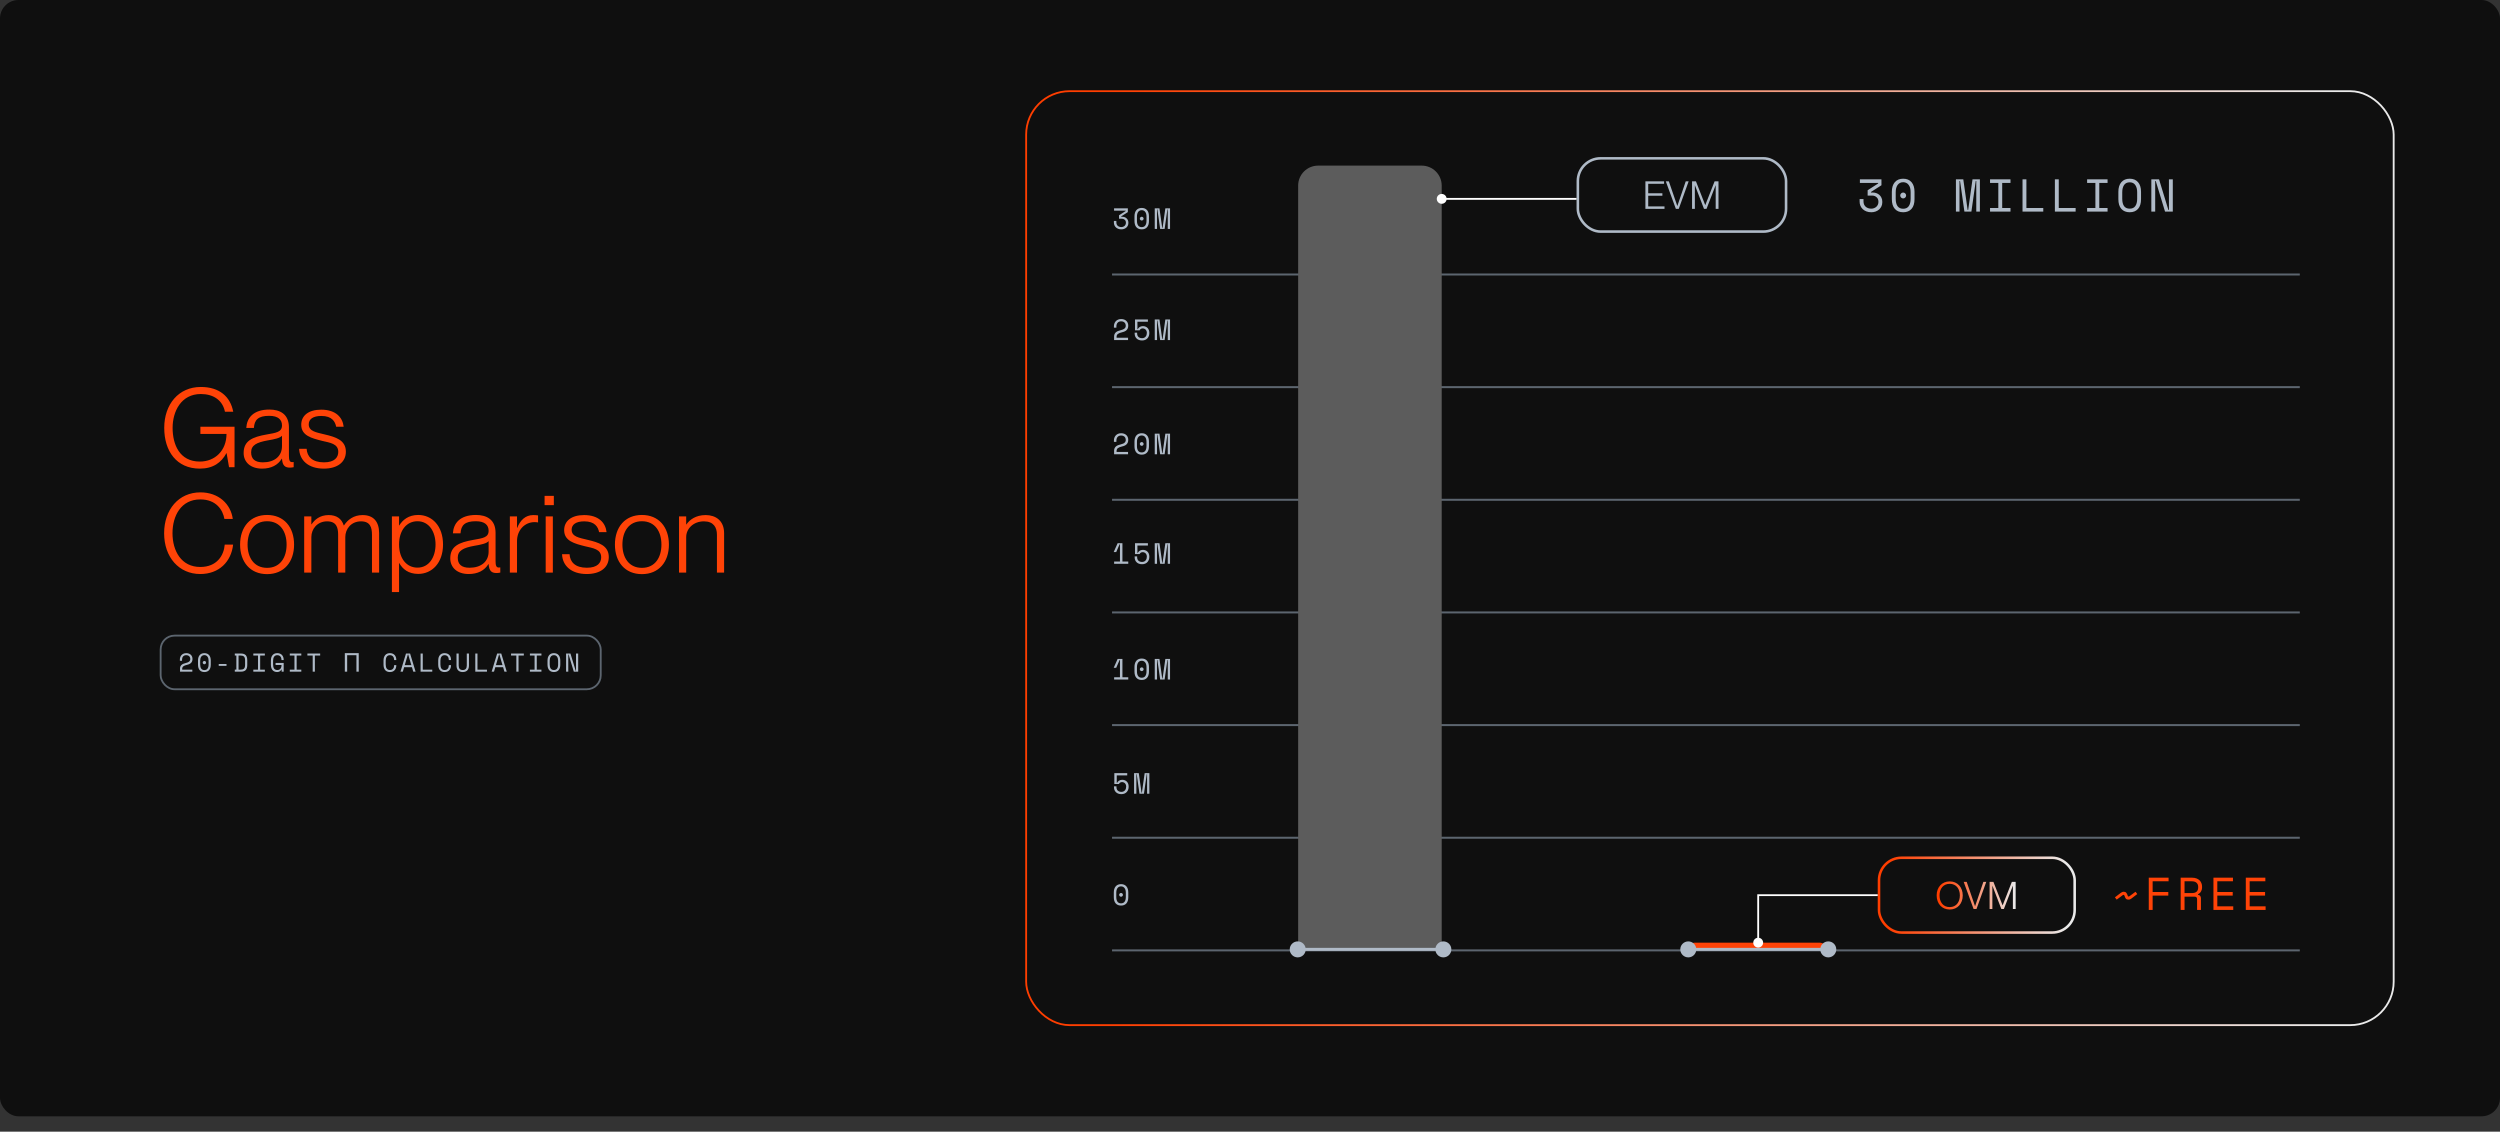 <svg width="1352" height="612" viewBox="0 0 1352 612" fill="none" xmlns="http://www.w3.org/2000/svg">
  <rect x="0" y="0" width="1352" height="612" fill="#333333" stroke="none"/>
  <rect width="1352" height="603.702" rx="10" fill="#0F0F0F" />
  <path
    d="M108.068 253.432C95.553 253.432 88.819 244.076 88.819 231.382C88.819 218.747 96.507 209.271 108.605 209.271C118.796 209.271 124.636 214.635 126.126 222.68H121.656C120.405 216.482 115.458 213.085 108.605 213.085C97.937 213.085 93.348 222.502 93.348 231.382C93.348 240.321 97.043 249.618 108.068 249.618C116.352 249.618 122.491 243.599 122.491 234.659H108.366V230.786H126.841V252.658H123.862L122.55 245.089H122.431C119.749 250.095 115.339 253.432 108.068 253.432ZM141.712 253.432C135.633 253.432 131.759 250.035 131.759 244.97C131.759 238.414 136.408 236.328 144.274 234.957C149.281 234.063 152.499 233.706 152.499 230.07C152.499 226.971 150.473 224.885 145.586 224.885C139.686 224.885 137.6 226.971 137.302 231.441H133.189C133.487 226.077 136.884 221.488 145.705 221.488C151.307 221.488 156.253 223.872 156.253 231.143V246.34C156.253 248.784 156.611 249.916 157.982 249.916C158.22 249.916 158.459 249.916 158.816 249.857V252.658C158.161 252.777 157.505 252.896 156.79 252.896C154.227 252.896 152.737 251.883 152.499 248.069H152.38C150.294 251.525 146.658 253.432 141.712 253.432ZM142.189 250.035C148.387 250.035 152.499 246.758 152.499 241.275V235.613C151.605 236.864 148.387 237.58 144.751 238.176C138.851 239.248 135.812 240.738 135.812 244.612C135.812 248.128 137.778 250.035 142.189 250.035ZM175.128 253.432C166.605 253.432 161.957 248.784 161.778 242.705H165.83C166.069 246.877 168.81 250.035 175.187 250.035C180.968 250.035 182.935 247.354 182.935 244.374C182.935 239.904 178.405 239.427 174.174 238.414C168.572 236.984 162.91 235.613 162.91 229.713C162.91 224.766 166.844 221.548 173.697 221.548C181.624 221.548 185.319 225.779 185.855 230.786H181.802C181.266 228.104 179.657 224.945 173.757 224.945C169.406 224.945 166.963 226.614 166.963 229.474C166.963 233.289 171.075 233.825 175.664 234.957C181.385 236.328 187.047 237.937 187.047 244.255C187.047 249.797 182.637 253.432 175.128 253.432ZM108.307 310.432C96.745 310.432 88.759 301.314 88.759 288.382C88.759 275.509 96.685 266.271 108.366 266.271C118.319 266.271 124.815 272.648 125.888 280.634H121.358C120.524 275.866 117.008 270.085 108.307 270.085C97.996 270.085 93.288 278.846 93.288 288.382C93.288 297.917 98.056 306.618 108.307 306.618C117.306 306.618 121.06 300.42 121.537 294.52H126.067C125.053 303.817 118.438 310.432 108.307 310.432ZM144.438 310.492C135.32 310.492 129.837 303.936 129.837 294.52C129.837 285.044 135.32 278.488 144.438 278.488C153.557 278.488 159.04 285.044 159.04 294.52C159.04 303.936 153.557 310.492 144.438 310.492ZM144.438 307.095C151.53 307.095 154.987 301.493 154.987 294.52C154.987 287.488 151.53 281.885 144.438 281.885C137.346 281.885 133.89 287.488 133.89 294.52C133.89 301.493 137.346 307.095 144.438 307.095ZM196.092 278.548C201.873 278.548 205.031 282.005 205.031 288.322V309.658H201.158V289.156C201.158 285.342 200.264 281.945 195.257 281.945C189.894 281.945 186.735 286.057 186.735 290.467V309.658H182.861V289.156C182.861 285.342 181.967 281.945 176.902 281.945C171.597 281.945 168.379 286.057 168.379 290.467V309.658H164.505V279.263H168.379V283.554H168.498C170.107 281.111 172.968 278.548 177.736 278.548C182.027 278.548 184.768 280.515 185.901 284.15H186.02C187.987 281.111 191.264 278.548 196.092 278.548ZM226.182 278.488C233.632 278.488 239.592 284.448 239.592 294.46C239.592 304.413 233.632 310.373 226.182 310.373C220.878 310.373 217.719 307.751 215.932 304.532H215.812V320.206H211.939V279.263H215.812V284.15H215.932C217.719 281.23 220.878 278.488 226.182 278.488ZM225.765 306.976C232.082 306.976 235.539 301.255 235.539 294.46C235.539 287.607 232.082 281.885 225.765 281.885C219.925 281.885 215.812 286.772 215.812 294.46C215.812 302.089 219.925 306.976 225.765 306.976ZM253.456 310.432C247.377 310.432 243.504 307.035 243.504 301.97C243.504 295.414 248.152 293.328 256.019 291.957C261.025 291.063 264.243 290.706 264.243 287.07C264.243 283.971 262.217 281.885 257.33 281.885C251.43 281.885 249.344 283.971 249.046 288.441H244.934C245.232 283.077 248.629 278.488 257.449 278.488C263.051 278.488 267.998 280.872 267.998 288.143V303.34C267.998 305.784 268.356 306.916 269.726 306.916C269.965 306.916 270.203 306.916 270.561 306.857V309.658C269.905 309.777 269.25 309.896 268.534 309.896C265.972 309.896 264.482 308.883 264.243 305.069H264.124C262.038 308.525 258.403 310.432 253.456 310.432ZM253.933 307.035C260.131 307.035 264.243 303.758 264.243 298.275V292.613C263.349 293.864 260.131 294.58 256.496 295.176C250.596 296.248 247.556 297.738 247.556 301.612C247.556 305.128 249.523 307.035 253.933 307.035ZM288.361 278.548C289.433 278.548 290.268 278.608 290.983 278.727V282.541C290.387 282.422 289.731 282.362 289.135 282.362C283.652 282.362 279.6 286.772 279.6 292.673V309.658H275.726V279.263H279.6V285.461H279.719C281.269 281.468 284.07 278.548 288.361 278.548ZM299.517 273.184H294.511V268.178H299.517V273.184ZM298.981 309.658H295.107V279.263H298.981V309.658ZM317.311 310.432C308.788 310.432 304.14 305.784 303.961 299.705H308.014C308.252 303.877 310.994 307.035 317.37 307.035C323.151 307.035 325.118 304.354 325.118 301.374C325.118 296.904 320.589 296.427 316.357 295.414C310.755 293.984 305.093 292.613 305.093 286.713C305.093 281.766 309.027 278.548 315.881 278.548C323.807 278.548 327.502 282.779 328.038 287.786H323.986C323.449 285.104 321.84 281.945 315.94 281.945C311.59 281.945 309.146 283.614 309.146 286.474C309.146 290.289 313.258 290.825 317.847 291.957C323.569 293.328 329.23 294.937 329.23 301.255C329.23 306.797 324.82 310.432 317.311 310.432ZM347.15 310.492C338.032 310.492 332.549 303.936 332.549 294.52C332.549 285.044 338.032 278.488 347.15 278.488C356.268 278.488 361.751 285.044 361.751 294.52C361.751 303.936 356.268 310.492 347.15 310.492ZM347.15 307.095C354.242 307.095 357.699 301.493 357.699 294.52C357.699 287.488 354.242 281.885 347.15 281.885C340.058 281.885 336.601 287.488 336.601 294.52C336.601 301.493 340.058 307.095 347.15 307.095ZM381.639 278.548C387.063 278.548 391.592 281.587 391.592 288.322V309.658H387.718V289.156C387.718 285.283 385.93 281.945 380.686 281.945C374.905 281.945 371.091 285.998 371.091 290.467V309.658H367.217V279.263H371.091V283.614H371.21C372.938 281.111 376.216 278.548 381.639 278.548Z"
    fill="#FF4307" />
  <rect x="86.875" y="343.747" width="238" height="29" rx="7.5" stroke="#5C656F" />
  <path
    d="M104.013 362.152V363.247H97.358V361.562C97.358 361.113 97.433 360.725 97.582 360.397C97.732 360.06 97.943 359.775 98.214 359.541C98.495 359.297 98.832 359.096 99.225 358.937C99.618 358.778 100.063 358.642 100.559 358.53C101.392 358.342 101.991 358.076 102.356 357.729C102.73 357.383 102.918 356.957 102.918 356.452V356.367C102.918 356.115 102.876 355.867 102.791 355.623C102.707 355.38 102.576 355.16 102.398 354.963C102.22 354.767 101.991 354.612 101.71 354.5C101.439 354.378 101.111 354.318 100.727 354.318C100.007 354.318 99.445 354.538 99.043 354.978C98.65 355.417 98.453 356.002 98.453 356.733V357.35H97.274V356.648C97.274 356.199 97.348 355.768 97.498 355.357C97.648 354.945 97.868 354.58 98.158 354.261C98.448 353.943 98.809 353.691 99.239 353.503C99.67 353.316 100.166 353.223 100.727 353.223C101.298 353.223 101.794 353.311 102.216 353.489C102.637 353.658 102.988 353.887 103.269 354.177C103.549 354.458 103.755 354.781 103.886 355.146C104.027 355.502 104.097 355.867 104.097 356.241V356.494C104.097 357.243 103.863 357.884 103.395 358.417C102.927 358.941 102.178 359.316 101.149 359.541C100.25 359.737 99.59 359.999 99.169 360.327C98.748 360.645 98.537 361.113 98.537 361.731V362.152H104.013ZM107.078 357.238C107.078 355.965 107.382 354.978 107.99 354.276C108.599 353.574 109.446 353.223 110.532 353.223C111.617 353.223 112.464 353.574 113.073 354.276C113.681 354.978 113.985 355.965 113.985 357.238V359.428C113.985 360.739 113.681 361.735 113.073 362.419C112.464 363.102 111.617 363.444 110.532 363.444C109.446 363.444 108.599 363.102 107.99 362.419C107.382 361.735 107.078 360.739 107.078 359.428V357.238ZM110.532 362.377C111.29 362.377 111.856 362.115 112.23 361.59C112.614 361.057 112.806 360.308 112.806 359.344V357.322C112.806 356.873 112.759 356.466 112.666 356.101C112.572 355.726 112.427 355.408 112.23 355.146C112.043 354.875 111.805 354.664 111.514 354.514C111.234 354.364 110.906 354.29 110.532 354.29C110.148 354.29 109.816 354.364 109.535 354.514C109.254 354.664 109.015 354.875 108.819 355.146C108.632 355.408 108.491 355.726 108.398 356.101C108.304 356.466 108.257 356.873 108.257 357.322V359.344C108.257 360.308 108.444 361.057 108.819 361.59C109.202 362.115 109.773 362.377 110.532 362.377ZM109.633 358.333C109.633 358.09 109.722 357.879 109.9 357.701C110.078 357.523 110.288 357.435 110.532 357.435C110.775 357.435 110.986 357.523 111.163 357.701C111.341 357.879 111.43 358.09 111.43 358.333C111.43 358.576 111.341 358.787 111.163 358.965C110.986 359.143 110.775 359.232 110.532 359.232C110.288 359.232 110.078 359.143 109.9 358.965C109.722 358.787 109.633 358.576 109.633 358.333ZM118.286 359.091H122.498V360.102H118.286V359.091ZM126.981 353.419H130.21C131.427 353.419 132.316 353.709 132.878 354.29C133.439 354.87 133.72 355.797 133.72 357.069V359.597C133.72 360.87 133.439 361.796 132.878 362.377C132.316 362.957 131.427 363.247 130.21 363.247H126.981V362.138H127.823V354.514H126.981V353.419ZM130.042 362.152C130.472 362.152 130.842 362.11 131.151 362.026C131.469 361.941 131.731 361.801 131.937 361.604C132.143 361.398 132.293 361.127 132.386 360.79C132.489 360.453 132.541 360.027 132.541 359.512V357.154C132.541 356.639 132.489 356.213 132.386 355.876C132.293 355.539 132.143 355.272 131.937 355.076C131.731 354.87 131.469 354.725 131.151 354.641C130.842 354.556 130.472 354.514 130.042 354.514H129.003V362.152H130.042ZM136.996 353.419H143.23V354.514H140.702V362.152H143.23V363.247H136.996V362.152H139.523V354.514H136.996V353.419ZM149.032 358.53H153.413V363.247H152.318V362.068H152.149C151.99 362.48 151.709 362.812 151.307 363.065C150.904 363.317 150.436 363.444 149.903 363.444C148.845 363.444 148.012 363.102 147.404 362.419C146.805 361.735 146.505 360.739 146.505 359.428V357.238C146.505 355.965 146.809 354.978 147.418 354.276C148.026 353.574 148.873 353.223 149.959 353.223C150.521 353.223 151.017 353.316 151.447 353.503C151.878 353.681 152.238 353.934 152.528 354.261C152.818 354.58 153.038 354.959 153.188 355.399C153.338 355.829 153.413 356.293 153.413 356.789V356.957H152.233V356.789C152.233 356.47 152.187 356.162 152.093 355.862C152.009 355.563 151.873 355.3 151.686 355.076C151.508 354.842 151.274 354.659 150.984 354.528C150.703 354.388 150.361 354.318 149.959 354.318C149.201 354.318 148.63 354.594 148.246 355.146C147.872 355.698 147.685 356.424 147.685 357.322V359.344C147.685 360.308 147.872 361.052 148.246 361.576C148.63 362.091 149.21 362.349 149.987 362.349C150.689 362.349 151.237 362.124 151.63 361.675C152.032 361.225 152.233 360.598 152.233 359.793V359.625H149.032V358.53ZM156.717 353.419H162.95V354.514H160.423V362.152H162.95V363.247H156.717V362.152H159.244V354.514H156.717V353.419ZM166.24 353.419H173.148V354.514H170.283V363.247H169.104V354.514H166.24V353.419ZM186.48 363.247V353.223H194.006V363.247H192.756V354.332H187.744V363.247H186.48ZM210.864 362.349C211.267 362.349 211.608 362.283 211.889 362.152C212.179 362.012 212.413 361.829 212.591 361.604C212.778 361.37 212.914 361.108 212.998 360.818C213.092 360.519 213.139 360.205 213.139 359.877V359.709H214.318V359.877C214.318 360.374 214.243 360.842 214.093 361.281C213.944 361.712 213.724 362.091 213.433 362.419C213.143 362.737 212.783 362.99 212.352 363.177C211.922 363.355 211.426 363.444 210.864 363.444C209.778 363.444 208.931 363.102 208.323 362.419C207.714 361.735 207.41 360.739 207.41 359.428V357.238C207.41 355.965 207.714 354.978 208.323 354.276C208.931 353.574 209.778 353.223 210.864 353.223C211.426 353.223 211.922 353.316 212.352 353.503C212.783 353.681 213.143 353.934 213.433 354.261C213.724 354.58 213.944 354.959 214.093 355.399C214.243 355.829 214.318 356.293 214.318 356.789V356.957H213.139V356.789C213.129 356.47 213.078 356.162 212.984 355.862C212.9 355.563 212.764 355.3 212.577 355.076C212.399 354.842 212.17 354.659 211.889 354.528C211.608 354.388 211.267 354.318 210.864 354.318C210.106 354.318 209.535 354.594 209.151 355.146C208.777 355.698 208.59 356.424 208.59 357.322V359.344C208.59 360.308 208.777 361.052 209.151 361.576C209.535 362.091 210.106 362.349 210.864 362.349ZM222.774 360.804H218.562L217.846 363.247H216.583L219.559 353.419H221.777L224.754 363.247H223.49L222.774 360.804ZM220.584 353.925L218.885 359.709H222.451L220.753 353.925H220.584ZM227.454 353.419H228.633V362.152H233.772V363.247H227.454V353.419ZM240.445 362.349C240.848 362.349 241.189 362.283 241.47 362.152C241.76 362.012 241.994 361.829 242.172 361.604C242.359 361.37 242.495 361.108 242.579 360.818C242.673 360.519 242.72 360.205 242.72 359.877V359.709H243.899V359.877C243.899 360.374 243.824 360.842 243.674 361.281C243.525 361.712 243.305 362.091 243.014 362.419C242.724 362.737 242.364 362.99 241.933 363.177C241.503 363.355 241.007 363.444 240.445 363.444C239.359 363.444 238.512 363.102 237.904 362.419C237.296 361.735 236.991 360.739 236.991 359.428V357.238C236.991 355.965 237.296 354.978 237.904 354.276C238.512 353.574 239.359 353.223 240.445 353.223C241.007 353.223 241.503 353.316 241.933 353.503C242.364 353.681 242.724 353.934 243.014 354.261C243.305 354.58 243.525 354.959 243.674 355.399C243.824 355.829 243.899 356.293 243.899 356.789V356.957H242.72V356.789C242.71 356.47 242.659 356.162 242.565 355.862C242.481 355.563 242.345 355.3 242.158 355.076C241.98 354.842 241.751 354.659 241.47 354.528C241.189 354.388 240.848 354.318 240.445 354.318C239.687 354.318 239.116 354.594 238.732 355.146C238.358 355.698 238.171 356.424 238.171 357.322V359.344C238.171 360.308 238.358 361.052 238.732 361.576C239.116 362.091 239.687 362.349 240.445 362.349ZM248.059 353.419V359.934C248.059 360.729 248.242 361.333 248.607 361.745C248.981 362.147 249.529 362.349 250.249 362.349C250.97 362.349 251.513 362.147 251.878 361.745C252.252 361.333 252.44 360.729 252.44 359.934V353.419H253.619V359.934C253.619 361.076 253.319 361.946 252.72 362.545C252.121 363.144 251.298 363.444 250.249 363.444C249.201 363.444 248.377 363.144 247.778 362.545C247.179 361.946 246.88 361.076 246.88 359.934V353.419H248.059ZM257.035 353.419H258.214V362.152H263.353V363.247H257.035V353.419ZM272.076 360.804H267.864L267.148 363.247H265.884L268.861 353.419H271.079L274.056 363.247H272.792L272.076 360.804ZM269.886 353.925L268.187 359.709H271.753L270.054 353.925H269.886ZM276.377 353.419H283.284V354.514H280.42V363.247H279.241V354.514H276.377V353.419ZM286.574 353.419H292.808V354.514H290.28V362.152H292.808V363.247H286.574V362.152H289.101V354.514H286.574V353.419ZM296.097 357.238C296.097 355.965 296.401 354.978 297.01 354.276C297.618 353.574 298.465 353.223 299.551 353.223C300.637 353.223 301.484 353.574 302.092 354.276C302.701 354.978 303.005 355.965 303.005 357.238V359.428C303.005 360.739 302.701 361.735 302.092 362.419C301.484 363.102 300.637 363.444 299.551 363.444C298.465 363.444 297.618 363.102 297.01 362.419C296.401 361.735 296.097 360.739 296.097 359.428V357.238ZM299.551 362.349C300.309 362.349 300.876 362.091 301.25 361.576C301.634 361.052 301.826 360.308 301.826 359.344V357.322C301.826 356.424 301.634 355.698 301.25 355.146C300.876 354.594 300.309 354.318 299.551 354.318C298.793 354.318 298.222 354.594 297.838 355.146C297.464 355.698 297.277 356.424 297.277 357.322V359.344C297.277 360.308 297.464 361.052 297.838 361.576C298.222 362.091 298.793 362.349 299.551 362.349ZM311.335 362.742H311.503V353.419H312.683V363.247H310.324L307.488 353.925H307.32V363.247H306.14V353.419H308.499L311.335 362.742Z"
    fill="#AFBAC7" />
  <path
    d="M610.051 182.661V183.902H602.505V181.992C602.505 181.483 602.59 181.042 602.76 180.671C602.93 180.289 603.168 179.965 603.476 179.699C603.795 179.424 604.177 179.195 604.622 179.015C605.068 178.834 605.572 178.681 606.135 178.553C607.079 178.341 607.759 178.038 608.173 177.646C608.597 177.253 608.809 176.77 608.809 176.197V176.102C608.809 175.815 608.762 175.534 608.666 175.258C608.571 174.982 608.422 174.732 608.22 174.51C608.019 174.287 607.759 174.112 607.44 173.984C607.132 173.846 606.761 173.777 606.326 173.777C605.509 173.777 604.872 174.027 604.415 174.525C603.97 175.024 603.747 175.688 603.747 176.515V177.216H602.41V176.42C602.41 175.911 602.494 175.422 602.664 174.955C602.834 174.488 603.083 174.074 603.412 173.714C603.741 173.353 604.15 173.066 604.638 172.854C605.127 172.642 605.689 172.535 606.326 172.535C606.973 172.535 607.536 172.636 608.013 172.838C608.491 173.029 608.889 173.289 609.207 173.618C609.526 173.936 609.759 174.303 609.908 174.717C610.067 175.12 610.147 175.534 610.147 175.958V176.245C610.147 177.094 609.881 177.821 609.351 178.426C608.82 179.02 607.971 179.445 606.803 179.699C605.785 179.922 605.036 180.22 604.559 180.591C604.081 180.952 603.842 181.483 603.842 182.183V182.661H610.051ZM613.813 178.649V172.758H620.786V174H615.119V177.98H615.31C615.416 177.768 615.554 177.566 615.723 177.375C615.893 177.173 616.09 176.998 616.313 176.85C616.546 176.701 616.806 176.584 617.093 176.5C617.379 176.404 617.698 176.356 618.048 176.356C618.557 176.356 619.024 176.441 619.449 176.611C619.884 176.781 620.255 177.02 620.563 177.327C620.871 177.635 621.11 178.007 621.28 178.442C621.46 178.877 621.55 179.36 621.55 179.891V180.177C621.55 180.708 621.465 181.212 621.295 181.689C621.126 182.156 620.876 182.576 620.547 182.947C620.218 183.308 619.81 183.595 619.321 183.807C618.833 184.019 618.271 184.125 617.634 184.125C616.986 184.125 616.413 184.03 615.915 183.839C615.416 183.648 614.996 183.382 614.657 183.043C614.317 182.703 614.057 182.305 613.877 181.849C613.707 181.382 613.622 180.878 613.622 180.336V179.891H614.959V180.241C614.959 181.122 615.203 181.785 615.692 182.231C616.19 182.666 616.838 182.883 617.634 182.883C618.058 182.883 618.43 182.809 618.748 182.661C619.077 182.501 619.348 182.294 619.56 182.04C619.783 181.774 619.948 181.472 620.054 181.132C620.16 180.782 620.213 180.421 620.213 180.05V179.954C620.213 179.625 620.155 179.317 620.038 179.031C619.932 178.744 619.778 178.495 619.576 178.283C619.385 178.07 619.146 177.906 618.86 177.789C618.584 177.662 618.281 177.598 617.952 177.598C617.729 177.598 617.522 177.63 617.331 177.694C617.151 177.757 616.992 177.842 616.854 177.948C616.716 178.044 616.599 178.155 616.504 178.283C616.419 178.41 616.36 178.532 616.328 178.649H613.813ZM624.484 172.758H627.032L628.528 183.329H628.719L630.216 172.758H632.763V183.902H631.521V173.331H631.33L629.833 183.902H627.414L625.917 173.331H625.726V183.902H624.484V172.758Z"
    fill="#AFBAC7" />
  <path
    d="M605.164 118.275V116.429L608.793 114.104V113.913H602.489V112.671H609.94V114.709L606.31 117.034V117.225H606.947C607.371 117.225 607.78 117.294 608.173 117.432C608.565 117.569 608.91 117.771 609.207 118.036C609.515 118.302 609.759 118.631 609.94 119.024C610.131 119.406 610.226 119.851 610.226 120.361V120.647C610.226 121.125 610.131 121.571 609.94 121.985C609.749 122.399 609.483 122.759 609.144 123.067C608.804 123.364 608.401 123.603 607.934 123.784C607.477 123.953 606.979 124.038 606.437 124.038C605.811 124.038 605.249 123.943 604.75 123.752C604.251 123.561 603.826 123.301 603.476 122.972C603.126 122.632 602.855 122.239 602.664 121.794C602.484 121.337 602.394 120.854 602.394 120.345V119.485H603.731V120.249C603.731 120.653 603.795 121.014 603.922 121.332C604.06 121.64 604.246 121.905 604.479 122.128C604.723 122.34 605.01 122.505 605.339 122.621C605.668 122.738 606.023 122.797 606.405 122.797C606.756 122.797 607.079 122.738 607.377 122.621C607.684 122.505 607.95 122.345 608.173 122.144C608.395 121.932 608.571 121.687 608.698 121.412C608.825 121.125 608.889 120.822 608.889 120.504V120.409C608.889 119.74 608.677 119.22 608.252 118.848C607.828 118.466 607.297 118.275 606.66 118.275H605.164ZM613.527 117.002C613.527 115.558 613.871 114.439 614.561 113.643C615.251 112.847 616.212 112.449 617.443 112.449C618.674 112.449 619.634 112.847 620.324 113.643C621.014 114.439 621.359 115.558 621.359 117.002V119.485C621.359 120.971 621.014 122.101 620.324 122.876C619.634 123.651 618.674 124.038 617.443 124.038C616.212 124.038 615.251 123.651 614.561 122.876C613.871 122.101 613.527 120.971 613.527 119.485V117.002ZM617.443 122.828C618.303 122.828 618.945 122.531 619.369 121.937C619.804 121.332 620.022 120.483 620.022 119.39V117.097C620.022 116.588 619.969 116.126 619.863 115.712C619.757 115.288 619.592 114.927 619.369 114.63C619.157 114.322 618.886 114.083 618.557 113.913C618.239 113.743 617.867 113.658 617.443 113.658C617.008 113.658 616.631 113.743 616.313 113.913C615.994 114.083 615.723 114.322 615.501 114.63C615.288 114.927 615.129 115.288 615.023 115.712C614.917 116.126 614.864 116.588 614.864 117.097V119.39C614.864 120.483 615.076 121.332 615.501 121.937C615.936 122.531 616.583 122.828 617.443 122.828ZM616.424 118.243C616.424 117.967 616.525 117.729 616.726 117.527C616.928 117.325 617.167 117.225 617.443 117.225C617.719 117.225 617.958 117.325 618.159 117.527C618.361 117.729 618.462 117.967 618.462 118.243C618.462 118.519 618.361 118.758 618.159 118.96C617.958 119.161 617.719 119.262 617.443 119.262C617.167 119.262 616.928 119.161 616.726 118.96C616.525 118.758 616.424 118.519 616.424 118.243ZM624.484 112.671H627.032L628.528 123.242H628.719L630.216 112.671H632.763V123.815H631.521V113.245H631.33L629.833 123.815H627.414L625.917 113.245H625.726V123.815H624.484V112.671Z"
    fill="#AFBAC7" />
  <path
    d="M610.051 244.416V245.658H602.505V243.747C602.505 243.238 602.59 242.797 602.76 242.426C602.93 242.044 603.168 241.72 603.476 241.455C603.795 241.179 604.177 240.951 604.622 240.77C605.068 240.59 605.572 240.436 606.135 240.309C607.079 240.096 607.759 239.794 608.173 239.401C608.597 239.008 608.809 238.526 608.809 237.952V237.857C608.809 237.57 608.762 237.289 608.666 237.013C608.571 236.737 608.422 236.488 608.22 236.265C608.019 236.042 607.759 235.867 607.44 235.74C607.132 235.602 606.761 235.533 606.326 235.533C605.509 235.533 604.872 235.782 604.415 236.281C603.97 236.78 603.747 237.443 603.747 238.271V238.971H602.41V238.175C602.41 237.666 602.494 237.178 602.664 236.711C602.834 236.244 603.083 235.83 603.412 235.469C603.741 235.108 604.15 234.822 604.638 234.609C605.127 234.397 605.689 234.291 606.326 234.291C606.973 234.291 607.536 234.392 608.013 234.593C608.491 234.784 608.889 235.044 609.207 235.373C609.526 235.692 609.759 236.058 609.908 236.472C610.067 236.875 610.147 237.289 610.147 237.714V238C610.147 238.849 609.881 239.576 609.351 240.181C608.82 240.776 607.971 241.2 606.803 241.455C605.785 241.678 605.036 241.975 604.559 242.346C604.081 242.707 603.842 243.238 603.842 243.938V244.416H610.051ZM613.527 238.844C613.527 237.401 613.871 236.281 614.561 235.485C615.251 234.689 616.212 234.291 617.443 234.291C618.674 234.291 619.634 234.689 620.324 235.485C621.014 236.281 621.359 237.401 621.359 238.844V241.327C621.359 242.813 621.014 243.944 620.324 244.718C619.634 245.493 618.674 245.881 617.443 245.881C616.212 245.881 615.251 245.493 614.561 244.718C613.871 243.944 613.527 242.813 613.527 241.327V238.844ZM617.443 244.671C618.303 244.671 618.945 244.374 619.369 243.779C619.804 243.174 620.022 242.325 620.022 241.232V238.939C620.022 238.43 619.969 237.968 619.863 237.554C619.757 237.13 619.592 236.769 619.369 236.472C619.157 236.164 618.886 235.925 618.557 235.755C618.239 235.586 617.867 235.501 617.443 235.501C617.008 235.501 616.631 235.586 616.313 235.755C615.994 235.925 615.723 236.164 615.501 236.472C615.288 236.769 615.129 237.13 615.023 237.554C614.917 237.968 614.864 238.43 614.864 238.939V241.232C614.864 242.325 615.076 243.174 615.501 243.779C615.936 244.374 616.583 244.671 617.443 244.671ZM616.424 240.086C616.424 239.81 616.525 239.571 616.726 239.369C616.928 239.168 617.167 239.067 617.443 239.067C617.719 239.067 617.958 239.168 618.159 239.369C618.361 239.571 618.462 239.81 618.462 240.086C618.462 240.362 618.361 240.6 618.159 240.802C617.958 241.004 617.719 241.105 617.443 241.105C617.167 241.105 616.928 241.004 616.726 240.802C616.525 240.6 616.424 240.362 616.424 240.086ZM624.484 234.514H627.032L628.528 245.085H628.719L630.216 234.514H632.763V245.658H631.521V235.087H631.33L629.833 245.658H627.414L625.917 235.087H625.726V245.658H624.484V234.514Z"
    fill="#AFBAC7" />
  <path
    d="M605.673 366.258V356.945H605.482L603.651 361.132H602.33V361.036L604.415 356.356H607.01V366.258H610.163V367.5H602.521V366.258H605.673ZM613.527 360.686C613.527 359.243 613.871 358.123 614.561 357.327C615.251 356.531 616.212 356.133 617.443 356.133C618.674 356.133 619.634 356.531 620.324 357.327C621.014 358.123 621.359 359.243 621.359 360.686V363.17C621.359 364.656 621.014 365.786 620.324 366.561C619.634 367.335 618.674 367.723 617.443 367.723C616.212 367.723 615.251 367.335 614.561 366.561C613.871 365.786 613.527 364.656 613.527 363.17V360.686ZM617.443 366.513C618.303 366.513 618.945 366.216 619.369 365.621C619.804 365.016 620.022 364.167 620.022 363.074V360.782C620.022 360.272 619.969 359.811 619.863 359.397C619.757 358.972 619.592 358.611 619.369 358.314C619.157 358.006 618.886 357.768 618.557 357.598C618.239 357.428 617.867 357.343 617.443 357.343C617.008 357.343 616.631 357.428 616.313 357.598C615.994 357.768 615.723 358.006 615.501 358.314C615.288 358.611 615.129 358.972 615.023 359.397C614.917 359.811 614.864 360.272 614.864 360.782V363.074C614.864 364.167 615.076 365.016 615.501 365.621C615.936 366.216 616.583 366.513 617.443 366.513ZM616.424 361.928C616.424 361.652 616.525 361.413 616.726 361.212C616.928 361.01 617.167 360.909 617.443 360.909C617.719 360.909 617.958 361.01 618.159 361.212C618.361 361.413 618.462 361.652 618.462 361.928C618.462 362.204 618.361 362.443 618.159 362.644C617.958 362.846 617.719 362.947 617.443 362.947C617.167 362.947 616.928 362.846 616.726 362.644C616.525 362.443 616.424 362.204 616.424 361.928ZM624.484 356.356H627.032L628.528 366.927H628.719L630.216 356.356H632.763V367.5H631.521V356.929H631.33L629.833 367.5H627.414L625.917 356.929H625.726V367.5H624.484V356.356Z"
    fill="#AFBAC7" />
  <path
    d="M605.673 303.669V294.356H605.482L603.651 298.543H602.33V298.447L604.415 293.767H607.01V303.669H610.163V304.911H602.521V303.669H605.673ZM613.813 299.657V293.767H620.786V295.008H615.119V298.988H615.31C615.416 298.776 615.554 298.574 615.723 298.383C615.893 298.182 616.09 298.007 616.313 297.858C616.546 297.709 616.806 297.593 617.093 297.508C617.379 297.412 617.698 297.365 618.048 297.365C618.557 297.365 619.024 297.449 619.449 297.619C619.884 297.789 620.255 298.028 620.563 298.336C620.871 298.643 621.11 299.015 621.28 299.45C621.46 299.885 621.55 300.368 621.55 300.899V301.185C621.55 301.716 621.465 302.22 621.295 302.698C621.126 303.165 620.876 303.584 620.547 303.955C620.218 304.316 619.81 304.603 619.321 304.815C618.833 305.027 618.271 305.134 617.634 305.134C616.986 305.134 616.413 305.038 615.915 304.847C615.416 304.656 614.996 304.391 614.657 304.051C614.317 303.711 614.057 303.313 613.877 302.857C613.707 302.39 613.622 301.886 613.622 301.345V300.899H614.959V301.249C614.959 302.13 615.203 302.793 615.692 303.239C616.19 303.674 616.838 303.892 617.634 303.892C618.058 303.892 618.43 303.817 618.748 303.669C619.077 303.51 619.348 303.303 619.56 303.048C619.783 302.783 619.948 302.48 620.054 302.141C620.16 301.79 620.213 301.429 620.213 301.058V300.962C620.213 300.633 620.155 300.326 620.038 300.039C619.932 299.753 619.778 299.503 619.576 299.291C619.385 299.079 619.146 298.914 618.86 298.797C618.584 298.67 618.281 298.606 617.952 298.606C617.729 298.606 617.522 298.638 617.331 298.702C617.151 298.766 616.992 298.85 616.854 298.957C616.716 299.052 616.599 299.164 616.504 299.291C616.419 299.418 616.36 299.54 616.328 299.657H613.813ZM624.484 293.767H627.032L628.528 304.338H628.719L630.216 293.767H632.763V304.911H631.521V294.34H631.33L629.833 304.911H627.414L625.917 294.34H625.726V304.911H624.484V293.767Z"
    fill="#AFBAC7" />
  <line x1="1243.73" y1="513.97" x2="601.391" y2="513.97" stroke="#5C656F" stroke-width="1.082" />
  <path
    d="M602.632 424.002V418.112H609.605V419.353H603.938V423.333H604.129C604.235 423.121 604.373 422.919 604.543 422.728C604.713 422.527 604.909 422.352 605.132 422.203C605.365 422.054 605.625 421.938 605.912 421.853C606.198 421.757 606.517 421.71 606.867 421.71C607.377 421.71 607.844 421.794 608.268 421.964C608.703 422.134 609.075 422.373 609.382 422.681C609.69 422.988 609.929 423.36 610.099 423.795C610.279 424.23 610.37 424.713 610.37 425.244V425.53C610.37 426.061 610.285 426.565 610.115 427.043C609.945 427.51 609.696 427.929 609.367 428.3C609.038 428.661 608.629 428.948 608.141 429.16C607.652 429.372 607.09 429.478 606.453 429.478C605.806 429.478 605.233 429.383 604.734 429.192C604.235 429.001 603.816 428.736 603.476 428.396C603.137 428.056 602.876 427.658 602.696 427.202C602.526 426.735 602.441 426.231 602.441 425.69V425.244H603.779V425.594C603.779 426.475 604.023 427.138 604.511 427.584C605.01 428.019 605.657 428.237 606.453 428.237C606.878 428.237 607.249 428.162 607.568 428.014C607.897 427.855 608.167 427.648 608.38 427.393C608.602 427.128 608.767 426.825 608.873 426.486C608.979 426.135 609.032 425.774 609.032 425.403V425.307C609.032 424.978 608.974 424.671 608.857 424.384C608.751 424.098 608.597 423.848 608.395 423.636C608.204 423.424 607.966 423.259 607.679 423.142C607.403 423.015 607.101 422.951 606.772 422.951C606.549 422.951 606.342 422.983 606.151 423.047C605.97 423.11 605.811 423.195 605.673 423.302C605.535 423.397 605.418 423.508 605.323 423.636C605.238 423.763 605.18 423.885 605.148 424.002H602.632ZM613.304 418.112H615.851L617.347 428.682H617.538L619.035 418.112H621.582V429.256H620.34V418.685H620.149L618.653 429.256H616.233L614.736 418.685H614.545V429.256H613.304V418.112Z"
    fill="#AFBAC7" />
  <path
    d="M602.346 482.695C602.346 481.251 602.691 480.131 603.381 479.335C604.07 478.539 605.031 478.141 606.262 478.141C607.493 478.141 608.454 478.539 609.144 479.335C609.834 480.131 610.178 481.251 610.178 482.695V485.178C610.178 486.664 609.834 487.794 609.144 488.569C608.454 489.344 607.493 489.731 606.262 489.731C605.031 489.731 604.07 489.344 603.381 488.569C602.691 487.794 602.346 486.664 602.346 485.178V482.695ZM606.262 488.521C607.122 488.521 607.764 488.224 608.188 487.63C608.624 487.025 608.841 486.176 608.841 485.083V482.79C608.841 482.281 608.788 481.819 608.682 481.405C608.576 480.98 608.411 480.62 608.188 480.322C607.976 480.015 607.706 479.776 607.377 479.606C607.058 479.436 606.687 479.351 606.262 479.351C605.827 479.351 605.45 479.436 605.132 479.606C604.813 479.776 604.543 480.015 604.32 480.322C604.108 480.62 603.948 480.98 603.842 481.405C603.736 481.819 603.683 482.281 603.683 482.79V485.083C603.683 486.176 603.895 487.025 604.32 487.63C604.755 488.224 605.402 488.521 606.262 488.521ZM605.243 483.936C605.243 483.66 605.344 483.422 605.546 483.22C605.747 483.018 605.986 482.917 606.262 482.917C606.538 482.917 606.777 483.018 606.979 483.22C607.18 483.422 607.281 483.66 607.281 483.936C607.281 484.212 607.18 484.451 606.979 484.653C606.777 484.854 606.538 484.955 606.262 484.955C605.986 484.955 605.747 484.854 605.546 484.653C605.344 484.451 605.243 484.212 605.243 483.936Z"
    fill="#AFBAC7" />
  <line x1="1243.73" y1="148.443" x2="601.391" y2="148.443" stroke="#5C656F" stroke-width="1.082" />
  <line x1="1243.73" y1="209.364" x2="601.391" y2="209.364" stroke="#5C656F" stroke-width="1.082" />
  <line x1="1243.73" y1="270.286" x2="601.391" y2="270.286" stroke="#5C656F" stroke-width="1.082" />
  <line x1="1243.73" y1="331.207" x2="601.391" y2="331.207" stroke="#5C656F" stroke-width="1.082" />
  <line x1="1243.73" y1="392.128" x2="601.391" y2="392.128" stroke="#5C656F" stroke-width="1.082" />
  <line x1="1243.73" y1="453.049" x2="601.391" y2="453.049" stroke="#5C656F" stroke-width="1.082" />
  <path
    d="M702.038 100.378C702.038 94.405 706.88 89.563 712.853 89.563L768.858 89.563C774.832 89.563 779.674 94.405 779.674 100.378L779.674 513.429H702.038L702.038 100.378Z"
    fill="#5C5C5C" />
  <path
    d="M784.893 513.429C784.893 511.04 782.956 509.103 780.566 509.103C778.177 509.103 776.24 511.04 776.24 513.429C776.24 515.818 778.177 517.755 780.566 517.755C782.956 517.755 784.893 515.818 784.893 513.429ZM706.132 513.429C706.132 511.04 704.195 509.103 701.806 509.103C699.416 509.103 697.48 511.04 697.48 513.429C697.48 515.818 699.416 517.755 701.806 517.755C704.195 517.755 706.132 515.818 706.132 513.429ZM780.566 512.618L701.806 512.618L701.806 514.24L780.566 514.24L780.566 512.618Z"
    fill="#AFBAC7" />
  <rect x="1016.17" y="463.88" width="105.812" height="40.448" rx="12.139" stroke="url(#paint0_linear_2084_103)"
    stroke-width="1.385" />
  <path
    d="M1054.4 491.87C1050.16 491.87 1047.34 488.668 1047.34 484.254C1047.34 479.84 1050.16 476.658 1054.4 476.658C1058.63 476.658 1061.45 479.84 1061.45 484.254C1061.45 488.668 1058.63 491.87 1054.4 491.87ZM1054.4 490.556C1058.02 490.556 1059.89 487.723 1059.89 484.254C1059.89 480.784 1058.02 477.972 1054.4 477.972C1050.77 477.972 1048.9 480.784 1048.9 484.254C1048.9 487.723 1050.77 490.556 1054.4 490.556ZM1068.88 491.604H1067.32L1061.96 476.925H1063.59L1068.1 490.084H1068.12L1072.6 476.925H1074.16L1068.88 491.604ZM1077.47 491.604H1075.97V476.925H1078.04L1082.99 489.592H1083.03L1088 476.925H1090.07V491.604H1088.57V479.039H1088.53L1083.69 491.604H1082.33L1077.51 479.039H1077.47V491.604Z"
    fill="url(#paint1_linear_2084_103)" />
  <path
    d="M913.025 513.429C913.025 511.418 914.655 509.789 916.665 509.789L984.011 509.789C986.021 509.789 987.651 511.418 987.651 513.429L913.025 513.429Z"
    fill="#FF4307" />
  <path
    d="M993.058 513.429C993.058 511.039 991.121 509.103 988.731 509.103C986.342 509.103 984.405 511.039 984.405 513.429C984.405 515.818 986.342 517.755 988.731 517.755C991.121 517.755 993.058 515.818 993.058 513.429ZM917.351 513.429C917.351 511.039 915.414 509.103 913.025 509.103C910.635 509.103 908.698 511.039 908.698 513.429C908.698 515.818 910.635 517.755 913.025 517.755C915.414 517.755 917.351 515.818 917.351 513.429ZM988.731 512.618L913.025 512.618L913.025 514.24L988.731 514.24L988.731 512.618Z"
    fill="#AFBAC7" />
  <path
    d="M1150.61 484.229C1150.64 484.362 1150.7 484.503 1150.78 484.653C1150.87 484.786 1151 484.852 1151.18 484.852C1151.31 484.852 1151.48 484.777 1151.68 484.628L1154.89 482.261L1155.84 483.507L1152.78 485.849C1152.54 486.032 1152.29 486.189 1152.03 486.322C1151.78 486.455 1151.46 486.522 1151.08 486.522C1150.43 486.522 1149.97 486.356 1149.69 486.023C1149.4 485.674 1149.17 485.209 1148.99 484.628C1148.95 484.478 1148.9 484.329 1148.81 484.179C1148.75 484.013 1148.61 483.93 1148.41 483.93C1148.27 483.93 1148.07 484.022 1147.84 484.204L1144.7 486.522L1143.75 485.276L1146.82 482.933C1147.07 482.734 1147.33 482.576 1147.59 482.46C1147.86 482.327 1148.17 482.261 1148.51 482.261C1149.15 482.261 1149.6 482.443 1149.88 482.809C1150.18 483.158 1150.42 483.631 1150.61 484.229ZM1162.05 474.66H1172.77V476.604H1164.15V482.385H1172.62V484.329H1164.15V492.104H1162.05V474.66ZM1190.27 492.104H1188.18V486.273C1188.18 485.841 1188.08 485.508 1187.88 485.276C1187.68 485.043 1187.33 484.927 1186.83 484.927H1181.4V492.104H1179.3V474.66H1185.53C1186.43 474.66 1187.21 474.793 1187.88 475.059C1188.54 475.308 1189.09 475.649 1189.52 476.081C1189.97 476.513 1190.3 477.019 1190.52 477.601C1190.75 478.166 1190.87 478.764 1190.87 479.395V480.143C1190.87 480.79 1190.68 481.438 1190.32 482.086C1189.97 482.734 1189.42 483.232 1188.67 483.581V483.88C1189.17 483.963 1189.56 484.163 1189.84 484.478C1190.13 484.794 1190.27 485.243 1190.27 485.824L1190.27 492.104ZM1181.4 482.983H1185.28C1186.46 482.983 1187.34 482.734 1187.9 482.236C1188.48 481.721 1188.77 480.973 1188.77 479.993V479.544C1188.77 478.664 1188.48 477.958 1187.9 477.426C1187.34 476.878 1186.46 476.604 1185.28 476.604H1181.4V482.983ZM1197.03 474.66H1207.59V476.604H1199.12V482.385H1207.45V484.329H1199.12V490.16H1207.74V492.104H1197.03V474.66ZM1214.53 474.66H1225.1V476.604H1216.62V482.385H1224.95V484.329H1216.62V490.16H1225.24V492.104H1214.53V474.66Z"
    fill="#FF4307" />
  <rect x="853.3" y="85.629" width="112.598" height="39.617" rx="12.309" stroke="#AFBAC7" stroke-width="1.404" />
  <path
    d="M900.16 112.938H889.835V98.053H899.931V99.386H891.354V104.507H899.015V105.839H891.354V111.606H900.16V112.938ZM907.877 112.938H906.295L900.862 98.053H902.506L907.086 111.397H907.107L911.645 98.053H913.227L907.877 112.938ZM916.583 112.938H915.064V98.053H917.166L922.183 110.898H922.225L927.263 98.053H929.365V112.938H927.846V100.198H927.804L922.891 112.938H921.517L916.625 100.198H916.583V112.938Z"
    fill="#AFBAC7" />
  <path
    d="M1010.02 105.766V102.876L1015.7 99.237V98.939H1005.83V96.995H1017.49V100.184L1011.81 103.823V104.122H1012.81C1013.47 104.122 1014.11 104.23 1014.73 104.446C1015.34 104.662 1015.88 104.977 1016.35 105.392C1016.83 105.808 1017.21 106.323 1017.49 106.937C1017.79 107.535 1017.94 108.233 1017.94 109.031V109.479C1017.94 110.227 1017.79 110.924 1017.49 111.572C1017.19 112.22 1016.78 112.785 1016.25 113.267C1015.72 113.732 1015.08 114.106 1014.35 114.388C1013.64 114.654 1012.86 114.787 1012.01 114.787C1011.03 114.787 1010.15 114.637 1009.37 114.338C1008.59 114.039 1007.92 113.632 1007.38 113.117C1006.83 112.586 1006.4 111.971 1006.11 111.273C1005.82 110.559 1005.68 109.803 1005.68 109.006V107.66H1007.78V108.856C1007.78 109.487 1007.88 110.052 1008.07 110.551C1008.29 111.032 1008.58 111.448 1008.95 111.797C1009.33 112.129 1009.78 112.386 1010.29 112.569C1010.81 112.752 1011.36 112.843 1011.96 112.843C1012.51 112.843 1013.02 112.752 1013.48 112.569C1013.96 112.386 1014.38 112.137 1014.73 111.822C1015.08 111.489 1015.35 111.107 1015.55 110.675C1015.75 110.227 1015.85 109.753 1015.85 109.255V109.105C1015.85 108.059 1015.52 107.245 1014.85 106.663C1014.19 106.065 1013.36 105.766 1012.36 105.766H1010.02ZM1023.11 103.773C1023.11 101.513 1023.65 99.761 1024.73 98.515C1025.81 97.269 1027.31 96.646 1029.24 96.646C1031.17 96.646 1032.67 97.269 1033.75 98.515C1034.83 99.761 1035.37 101.513 1035.37 103.773V107.66C1035.37 109.986 1034.83 111.755 1033.75 112.968C1032.67 114.18 1031.17 114.787 1029.24 114.787C1027.31 114.787 1025.81 114.18 1024.73 112.968C1023.65 111.755 1023.11 109.986 1023.11 107.66V103.773ZM1029.24 112.893C1030.58 112.893 1031.59 112.428 1032.25 111.498C1032.93 110.551 1033.27 109.222 1033.27 107.511V103.922C1033.27 103.125 1033.19 102.402 1033.03 101.754C1032.86 101.09 1032.6 100.525 1032.25 100.06C1031.92 99.578 1031.5 99.204 1030.98 98.939C1030.48 98.673 1029.9 98.54 1029.24 98.54C1028.56 98.54 1027.97 98.673 1027.47 98.939C1026.97 99.204 1026.55 99.578 1026.2 100.06C1025.87 100.525 1025.62 101.09 1025.45 101.754C1025.28 102.402 1025.2 103.125 1025.2 103.922V107.511C1025.2 109.222 1025.53 110.551 1026.2 111.498C1026.88 112.428 1027.89 112.893 1029.24 112.893ZM1027.64 105.716C1027.64 105.284 1027.8 104.911 1028.12 104.595C1028.43 104.279 1028.81 104.122 1029.24 104.122C1029.67 104.122 1030.04 104.279 1030.36 104.595C1030.68 104.911 1030.83 105.284 1030.83 105.716C1030.83 106.148 1030.68 106.522 1030.36 106.838C1030.04 107.153 1029.67 107.311 1029.24 107.311C1028.81 107.311 1028.43 107.153 1028.12 106.838C1027.8 106.522 1027.64 106.148 1027.64 105.716ZM1057.76 96.995H1061.75L1064.09 113.541H1064.39L1066.73 96.995H1070.72V114.438H1068.77V97.892H1068.48L1066.13 114.438H1062.35L1060 97.892H1059.7V114.438H1057.76V96.995ZM1076.21 96.995H1087.27V98.939H1082.79V112.494H1087.27V114.438H1076.21V112.494H1080.69V98.939H1076.21V96.995ZM1093.78 96.995H1095.88V112.494H1105V114.438H1093.78V96.995ZM1111.28 96.995H1113.38V112.494H1122.5V114.438H1111.28V96.995ZM1128.71 96.995H1139.77V98.939H1135.29V112.494H1139.77V114.438H1128.71V112.494H1133.19V98.939H1128.71V96.995ZM1145.61 103.773C1145.61 101.513 1146.15 99.761 1147.23 98.515C1148.31 97.269 1149.82 96.646 1151.74 96.646C1153.67 96.646 1155.17 97.269 1156.25 98.515C1157.33 99.761 1157.87 101.513 1157.87 103.773V107.66C1157.87 109.986 1157.33 111.755 1156.25 112.968C1155.17 114.18 1153.67 114.787 1151.74 114.787C1149.82 114.787 1148.31 114.18 1147.23 112.968C1146.15 111.755 1145.61 109.986 1145.61 107.66V103.773ZM1151.74 112.843C1153.09 112.843 1154.09 112.386 1154.76 111.473C1155.44 110.542 1155.78 109.222 1155.78 107.511V103.922C1155.78 102.327 1155.44 101.04 1154.76 100.06C1154.09 99.08 1153.09 98.59 1151.74 98.59C1150.4 98.59 1149.38 99.08 1148.7 100.06C1148.04 101.04 1147.71 102.327 1147.71 103.922V107.511C1147.71 109.222 1148.04 110.542 1148.7 111.473C1149.38 112.386 1150.4 112.843 1151.74 112.843ZM1172.66 113.541H1172.96V96.995H1175.05V114.438H1170.86L1165.83 97.892H1165.53V114.438H1163.44V96.995H1167.62L1172.66 113.541Z"
    fill="#AFBAC7" />
  <path
    d="M777.007 107.544C777.007 109.016 778.201 110.21 779.674 110.21C781.147 110.21 782.34 109.016 782.34 107.544C782.34 106.071 781.147 104.877 779.674 104.877C778.201 104.877 777.007 106.071 777.007 107.544ZM779.674 108.044H852.598V107.044H779.674V108.044Z"
    fill="white" />
  <path
    d="M950.83 484.104V483.604H950.33V484.104H950.83ZM948.163 509.789C948.163 511.262 949.357 512.455 950.83 512.455C952.303 512.455 953.497 511.262 953.497 509.789C953.497 508.316 952.303 507.122 950.83 507.122C949.357 507.122 948.163 508.316 948.163 509.789ZM950.83 484.604H1015.48V483.604H950.83V484.604ZM950.33 484.104V509.789H951.33V484.104H950.33Z"
    fill="white" />
  <rect x="554.941" y="49.306" width="739.559" height="505.09" rx="23.5" stroke="url(#paint2_linear_2084_103)" />
  <defs>
    <linearGradient id="paint0_linear_2084_103" x1="1117.81" y1="459.082" x2="1021.68" y2="459.082"
      gradientUnits="userSpaceOnUse">
      <stop stop-color="#EAEAEA" />
      <stop offset="1" stop-color="#FF3E00" />
    </linearGradient>
    <linearGradient id="paint1_linear_2084_103" x1="1089.99" y1="475.132" x2="1048.74" y2="475.132"
      gradientUnits="userSpaceOnUse">
      <stop stop-color="#EAEAEA" />
      <stop offset="1" stop-color="#FF3E00" />
    </linearGradient>
    <linearGradient id="paint2_linear_2084_103" x1="1261.38" y1="-0.857" x2="597.316" y2="-0.857"
      gradientUnits="userSpaceOnUse">
      <stop stop-color="#EAEAEA" />
      <stop offset="1" stop-color="#FF3E00" />
    </linearGradient>
  </defs>
</svg>
